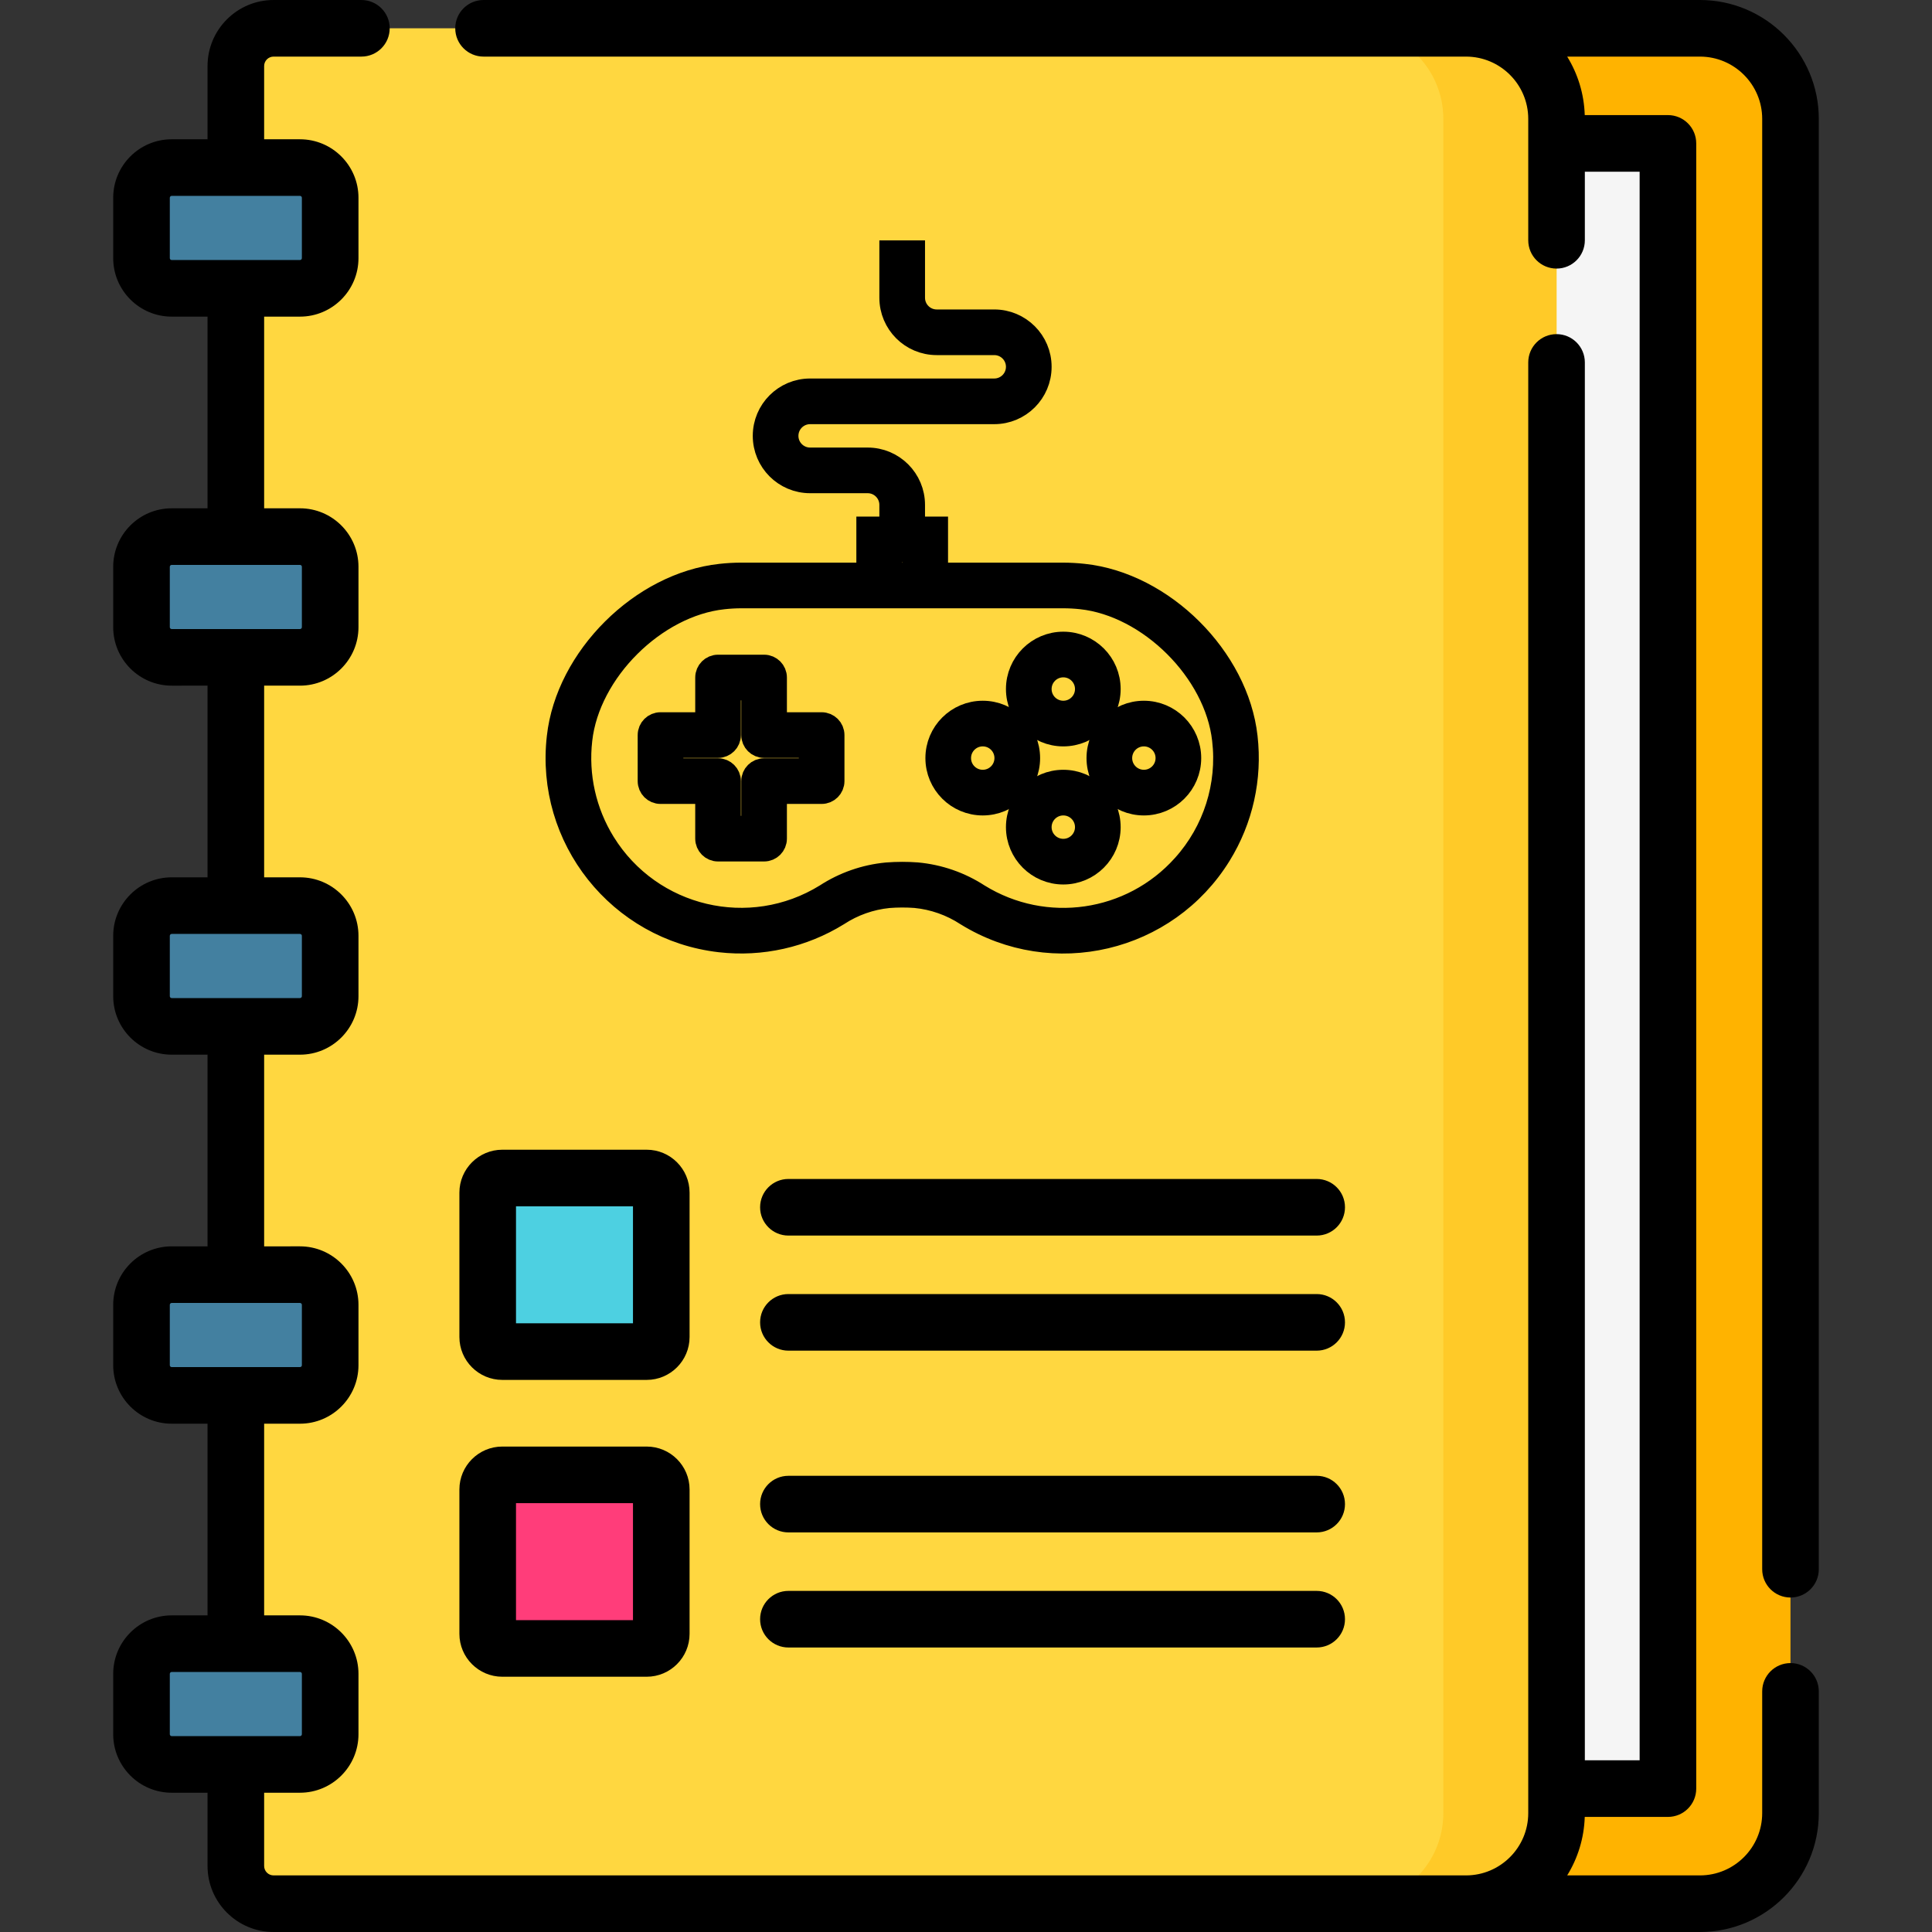 <?xml version="1.0" encoding="utf-8"?>
<!-- Generator: Adobe Illustrator 16.0.4, SVG Export Plug-In . SVG Version: 6.00 Build 0)  -->
<!DOCTYPE svg PUBLIC "-//W3C//DTD SVG 1.1//EN" "http://www.w3.org/Graphics/SVG/1.1/DTD/svg11.dtd">
<svg version="1.1" id="Capa_1" xmlns="http://www.w3.org/2000/svg" xmlns:xlink="http://www.w3.org/1999/xlink" x="0px" y="0px"
	 width="512px" height="512px" viewBox="0 0 512 512" enable-background="new 0 0 512 512" xml:space="preserve">
<rect x="0" y="0" width="512" height="512" fill="#333333" stroke="none"/>
<g>
	<path fill="#FFB300" d="M450.5,504.5h-316c-5.523,0-10-4.477-10-10v-477c0-5.523,4.477-10,10-10h316c13.255,0,24,10.745,24,24v449
		C474.5,493.755,463.755,504.5,450.5,504.5z"/>
	<path fill="#F5F5F5" d="M92.02,38h350v436h-350V38z"/>
	<path fill="#FFD740" d="M388.5,504.5h-316c-5.523,0-10-4.477-10-10v-477c0-5.523,4.477-10,10-10h316c13.255,0,24,10.745,24,24v449
		C412.5,493.755,401.755,504.5,388.5,504.5z"/>
	<path fill="#FFCA28" d="M388.5,7.5h-30c13.255,0,24,10.745,24,24v449c0,13.255-10.745,24-24,24h30c13.255,0,24-10.745,24-24v-449
		C412.5,18.245,401.755,7.5,388.5,7.5z"/>
	<g>
		<path fill="#4380A0" d="M79.5,76.411h-34c-4.418,0-8-3.582-8-8v-16c0-4.418,3.582-8,8-8h34c4.418,0,8,3.582,8,8v16
			C87.5,72.829,83.918,76.411,79.5,76.411z"/>
		<path fill="#4380A0" d="M79.5,174.205h-34c-4.418,0-8-3.582-8-8v-16c0-4.418,3.582-8,8-8h34c4.418,0,8,3.582,8,8v16
			C87.5,170.624,83.918,174.205,79.5,174.205z"/>
		<path fill="#4380A0" d="M79.5,272h-34c-4.418,0-8-3.582-8-8v-16c0-4.418,3.582-8,8-8h34c4.418,0,8,3.582,8,8v16
			C87.5,268.418,83.918,272,79.5,272z"/>
		<path fill="#4380A0" d="M79.5,369.795h-34c-4.418,0-8-3.582-8-8v-16c0-4.418,3.582-8,8-8h34c4.418,0,8,3.582,8,8v16
			C87.5,366.213,83.918,369.795,79.5,369.795z"/>
		<path fill="#4380A0" d="M79.5,467.589h-34c-4.418,0-8-3.582-8-8v-16c0-4.418,3.582-8,8-8h34c4.418,0,8,3.582,8,8v16
			C87.5,464.008,83.918,467.589,79.5,467.589z"/>
	</g>
	<path fill="#4DD0E1" d="M171.374,358.188h-38.257c-2.138,0-3.871-1.733-3.871-3.871v-38.258c0-2.138,1.733-3.87,3.871-3.87h38.257
		c2.138,0,3.871,1.732,3.871,3.87v38.258C175.246,356.454,173.513,358.188,171.374,358.188z"/>
	<path fill="#FF3D7A" d="M171.374,436.854h-38.257c-2.138,0-3.871-1.732-3.871-3.87v-38.258c0-2.138,1.733-3.87,3.871-3.87h38.257
		c2.138,0,3.871,1.732,3.871,3.87v38.258C175.246,435.121,173.513,436.854,171.374,436.854z"/>
	<path d="M474.5,423.362c4.143,0,7.5-3.357,7.5-7.5V31.5C482,14.131,467.869,0,450.5,0H128.146c-4.142,0-7.5,3.357-7.5,7.5
		s3.358,7.5,7.5,7.5H388.5c9.098,0,16.5,7.402,16.5,16.5v32.177c0,4.143,3.357,7.5,7.5,7.5s7.5-3.357,7.5-7.5V45.5h14.52v421H420
		V96.049c0-4.143-3.357-7.5-7.5-7.5s-7.5,3.357-7.5,7.5V480.5c0,9.098-7.402,16.5-16.5,16.5h-316c-1.378,0-2.5-1.121-2.5-2.5v-19.41
		h9.5c8.547,0,15.5-6.953,15.5-15.5v-16c0-8.547-6.953-15.5-15.5-15.5H70v-50.795h9.5c8.547,0,15.5-6.953,15.5-15.5v-16
		c0-8.547-6.953-15.5-15.5-15.5H70V279.5h9.5c8.547,0,15.5-6.953,15.5-15.5v-16c0-8.547-6.953-15.5-15.5-15.5H70v-50.795h9.5
		c8.547,0,15.5-6.953,15.5-15.5v-16c0-8.547-6.953-15.5-15.5-15.5H70V83.91h9.5c8.547,0,15.5-6.953,15.5-15.5v-16
		c0-8.547-6.953-15.5-15.5-15.5H70V17.5c0-1.379,1.122-2.5,2.5-2.5h23.274c4.142,0,7.5-3.357,7.5-7.5S99.917,0,95.774,0H72.5
		C62.851,0,55,7.851,55,17.5v19.41h-9.5c-8.547,0-15.5,6.953-15.5,15.5v16c0,8.547,6.953,15.5,15.5,15.5H55v50.795h-9.5
		c-8.547,0-15.5,6.953-15.5,15.5v16c0,8.547,6.953,15.5,15.5,15.5H55V232.5h-9.5c-8.547,0-15.5,6.953-15.5,15.5v16
		c0,8.547,6.953,15.5,15.5,15.5H55v50.795h-9.5c-8.547,0-15.5,6.953-15.5,15.5v16c0,8.547,6.953,15.5,15.5,15.5H55v50.795h-9.5
		c-8.547,0-15.5,6.953-15.5,15.5v16c0,8.547,6.953,15.5,15.5,15.5H55v19.41c0,9.649,7.851,17.5,17.5,17.5h378
		c17.369,0,31.5-14.131,31.5-31.5v-32.266c0-4.144-3.357-7.5-7.5-7.5s-7.5,3.356-7.5,7.5V480.5c0,9.098-7.402,16.5-16.5,16.5
		h-35.181c2.801-4.536,4.478-9.832,4.655-15.5h22.045c4.144,0,7.5-3.357,7.5-7.5V38c0-4.143-3.356-7.5-7.5-7.5h-22.045
		c-0.178-5.668-1.854-10.964-4.655-15.5H450.5c9.098,0,16.5,7.401,16.5,16.5v384.362C467,420.005,470.357,423.362,474.5,423.362
		L474.5,423.362z M45,68.41v-16c0-0.275,0.224-0.5,0.5-0.5h34c0.276,0,0.5,0.225,0.5,0.5v16c0,0.275-0.224,0.5-0.5,0.5h-34
		C45.224,68.91,45,68.686,45,68.41z M45,166.205v-16c0-0.275,0.224-0.5,0.5-0.5h16.903c0.032,0,0.064,0.005,0.097,0.005
		s0.064-0.004,0.097-0.005H79.5c0.276,0,0.5,0.225,0.5,0.5v16c0,0.275-0.224,0.5-0.5,0.5h-34C45.224,166.705,45,166.48,45,166.205z
		 M45,264v-16c0-0.275,0.224-0.5,0.5-0.5h34c0.276,0,0.5,0.225,0.5,0.5v16c0,0.275-0.224,0.5-0.5,0.5h-34
		C45.224,264.5,45,264.275,45,264z M45,361.795v-16c0-0.275,0.224-0.5,0.5-0.5h34c0.276,0,0.5,0.225,0.5,0.5v16
		c0,0.275-0.224,0.5-0.5,0.5H62.597c-0.032,0-0.064-0.005-0.097-0.005s-0.064,0.004-0.097,0.005H45.5
		C45.224,362.295,45,362.07,45,361.795z M45,459.59v-16c0-0.274,0.224-0.5,0.5-0.5h34c0.276,0,0.5,0.226,0.5,0.5v16
		c0,0.275-0.224,0.5-0.5,0.5h-34C45.224,460.09,45,459.865,45,459.59z"/>
	<g>
		<path d="M121.746,316.059v38.258c0,6.271,5.101,11.371,11.372,11.371h38.257c6.27,0,11.371-5.102,11.371-11.371v-38.258
			c0-6.271-5.101-11.371-11.371-11.371h-38.257C126.847,304.688,121.746,309.788,121.746,316.059z M136.746,319.688h31v31h-31
			V319.688z"/>
		<path d="M348.934,312.438h-140c-4.142,0-7.5,3.357-7.5,7.5c0,4.144,3.358,7.5,7.5,7.5h140c4.143,0,7.5-3.356,7.5-7.5
			C356.434,315.795,353.075,312.438,348.934,312.438z"/>
	</g>
	<path d="M348.934,342.938h-140c-4.142,0-7.5,3.357-7.5,7.5c0,4.144,3.358,7.5,7.5,7.5h140c4.143,0,7.5-3.356,7.5-7.5
		C356.434,346.295,353.075,342.938,348.934,342.938z"/>
	<path d="M121.746,432.982c0,6.271,5.101,11.37,11.372,11.37h38.257c6.27,0,11.371-5.101,11.371-11.37v-38.258
		c0-6.271-5.101-11.372-11.371-11.372h-38.257c-6.271,0-11.372,5.103-11.372,11.372V432.982z M136.746,398.354h31v31h-31V398.354z"
		/>
	<path d="M348.934,391.104h-140c-4.142,0-7.5,3.357-7.5,7.5c0,4.144,3.358,7.5,7.5,7.5h140c4.143,0,7.5-3.356,7.5-7.5
		C356.434,394.461,353.075,391.104,348.934,391.104z"/>
	<path d="M348.934,421.604h-140c-4.142,0-7.5,3.357-7.5,7.5c0,4.144,3.358,7.5,7.5,7.5h140c4.143,0,7.5-3.356,7.5-7.5
		C356.434,424.961,353.075,421.604,348.934,421.604z"/>
	<g>
		<g>
			<g>
				<path stroke="#000000" stroke-width="6" stroke-miterlimit="10" d="M217.74,191.751h-12.199v-12.198
					c0-1.685-1.365-3.051-3.05-3.051h-12.199c-1.685,0-3.05,1.366-3.05,3.051v12.198h-12.199c-1.685,0-3.05,1.365-3.05,3.049V207
					c0,1.685,1.365,3.051,3.05,3.051h12.199v12.198c0,1.685,1.365,3.049,3.05,3.049h12.199c1.685,0,3.05-1.365,3.05-3.049v-12.198
					h12.199c1.685,0,3.051-1.366,3.051-3.051v-12.2C220.791,193.116,219.425,191.751,217.74,191.751z M214.692,203.951h-12.201
					c-1.683,0-3.05,1.365-3.05,3.049v12.202h-6.099V207c0-1.685-1.365-3.049-3.05-3.049h-12.199v-6.1h12.199
					c1.685,0,3.05-1.366,3.05-3.05v-12.198h6.099v12.198c0,1.685,1.367,3.05,3.05,3.05h12.201V203.951z"/>
			</g>
		</g>
		<g>
			<g>
				<path stroke="#000000" stroke-width="6" stroke-miterlimit="10" d="M330.278,195.328c-2.338-21.017-22.078-40.676-43.111-42.917
					c-1.787-0.199-3.584-0.299-5.38-0.305H248.24v-12.2h-6.101v-6.1c0-6.736-5.461-12.198-12.198-12.198h-15.249
					c-3.369,0-6.1-2.73-6.1-6.1c0-3.37,2.731-6.1,6.1-6.1h48.798c6.735,0,12.197-5.461,12.197-12.2
					c0-6.736-5.462-12.197-12.197-12.197h-15.25c-3.369,0-6.101-2.731-6.101-6.101v-12.2h-6.099v12.2
					c0,6.736,5.46,12.197,12.2,12.197h15.25c3.366,0,6.097,2.731,6.097,6.101s-2.73,6.1-6.097,6.1h-48.798
					c-6.737,0-12.201,5.461-12.201,12.2c0,6.736,5.463,12.197,12.201,12.197h15.249c3.368,0,6.099,2.73,6.099,6.1v6.1h-6.099v12.2
					h-33.548c-1.8,0.003-3.598,0.106-5.387,0.305c-21.043,2.256-40.77,21.919-43.102,42.935
					c-3.065,26.774,16.157,50.963,42.932,54.029c10.904,1.245,21.909-1.22,31.239-6.995c4.017-2.631,8.608-4.254,13.385-4.732
					c2.36-0.188,4.729-0.193,7.092-0.023c4.853,0.468,9.517,2.109,13.595,4.781c22.924,14.169,52.994,7.071,67.16-15.856
					C329.074,217.221,331.529,206.225,330.278,195.328z M236.04,146.006h6.099v6.1h-6.099V146.006z M313.609,229.369
					c-13.788,15.423-36.653,18.731-54.247,7.852c-4.913-3.199-10.533-5.147-16.376-5.681c-1.286-0.094-2.585-0.142-3.896-0.142
					c-1.387,0-2.746,0.059-4.11,0.165c-5.752,0.55-11.284,2.484-16.128,5.631c-20.053,12.405-46.367,6.209-58.775-13.845
					c-5.05-8.162-7.204-17.79-6.109-27.327c2.006-18.064,19.616-35.605,37.695-37.547c1.57-0.176,3.15-0.267,4.73-0.273h85.394
					c1.58,0.003,3.159,0.088,4.729,0.255c18.075,1.943,35.684,19.484,37.697,37.544
					C325.652,208.132,321.788,220.294,313.609,229.369z"/>
			</g>
		</g>
		<g>
			<g>
				<path stroke="#000000" stroke-width="6" stroke-miterlimit="10" d="M281.787,170.403c-6.734,0-12.2,5.461-12.2,12.2
					c0,6.736,5.466,12.198,12.2,12.198c6.736,0,12.197-5.461,12.197-12.198C293.984,175.865,288.523,170.403,281.787,170.403z
					 M281.787,188.703c-3.369,0-6.1-2.73-6.1-6.1c0-3.369,2.73-6.1,6.1-6.1c3.367,0,6.098,2.731,6.098,6.1
					C287.885,185.973,285.154,188.703,281.787,188.703z"/>
			</g>
		</g>
		<g>
			<g>
				<path stroke="#000000" stroke-width="6" stroke-miterlimit="10" d="M281.787,207c-6.734,0-12.2,5.461-12.2,12.202
					c0,6.734,5.466,12.196,12.2,12.196c6.736,0,12.197-5.461,12.197-12.196C293.984,212.462,288.523,207,281.787,207z
					 M281.787,225.298c-3.369,0-6.1-2.731-6.1-6.096c0-3.371,2.73-6.102,6.1-6.102c3.367,0,6.098,2.731,6.098,6.102
					C287.885,222.567,285.154,225.298,281.787,225.298z"/>
			</g>
		</g>
		<g>
			<g>
				<path stroke="#000000" stroke-width="6" stroke-miterlimit="10" d="M260.438,188.703c-6.736,0-12.197,5.461-12.197,12.198
					c0,6.738,5.461,12.2,12.197,12.2c6.739,0,12.2-5.461,12.2-12.2C272.638,194.165,267.177,188.703,260.438,188.703z M260.438,207
					c-3.37,0-6.101-2.73-6.101-6.1c0-3.37,2.73-6.1,6.101-6.1s6.101,2.73,6.101,6.1C266.538,204.27,263.808,207,260.438,207z"/>
			</g>
		</g>
		<g>
			<g>
				<path stroke="#000000" stroke-width="6" stroke-miterlimit="10" d="M303.136,188.703c-6.736,0-12.198,5.461-12.198,12.198
					c0,6.738,5.462,12.2,12.198,12.2c6.735,0,12.197-5.461,12.197-12.2C315.333,194.165,309.871,188.703,303.136,188.703z
					 M303.136,207c-3.367,0-6.098-2.73-6.098-6.1c0-3.37,2.73-6.1,6.098-6.1c3.369,0,6.1,2.73,6.1,6.1
					C309.235,204.27,306.505,207,303.136,207z"/>
			</g>
		</g>
	</g>
</g>
</svg>
